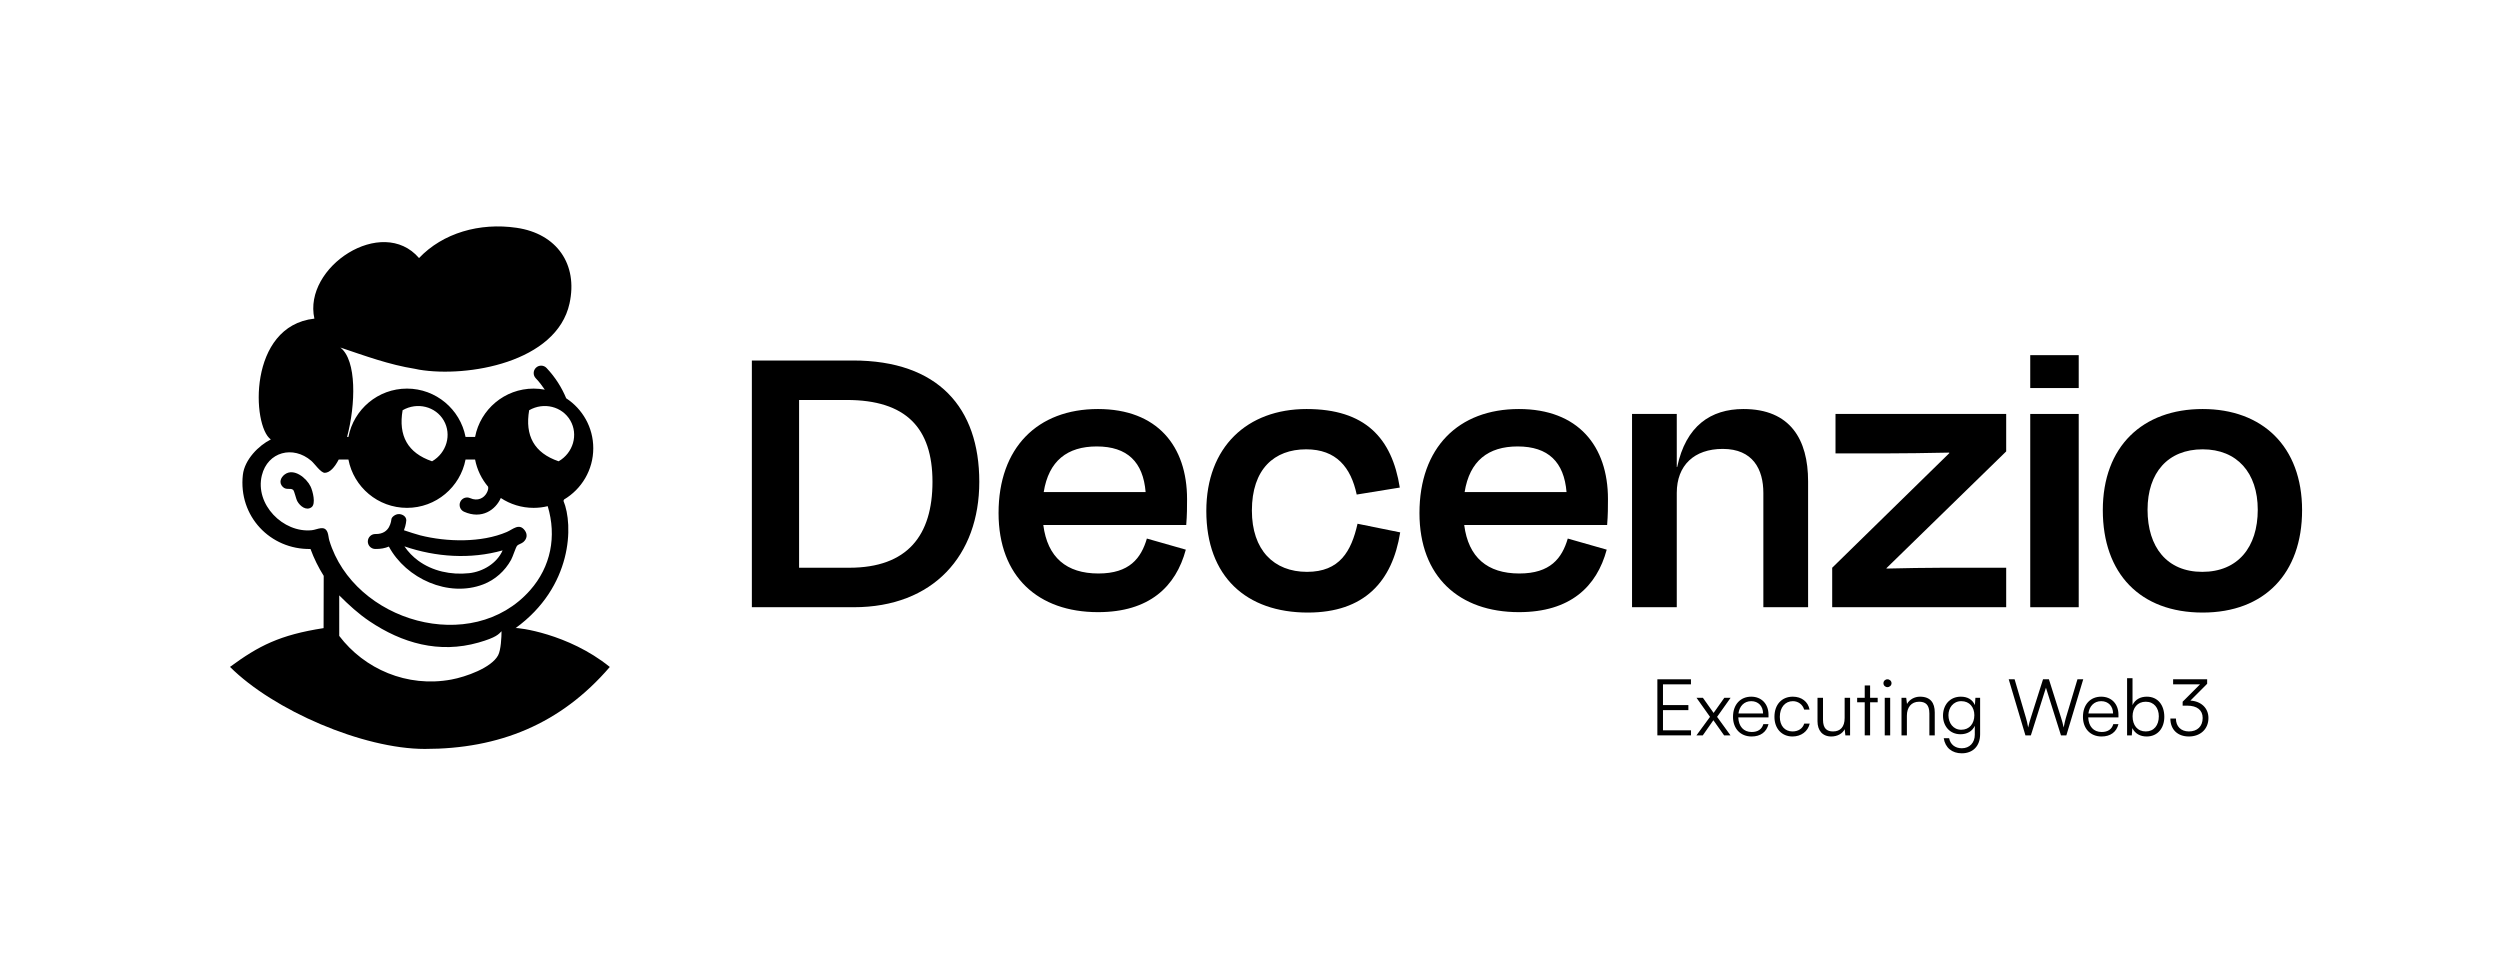 <?xml version="1.0" encoding="UTF-8" standalone="no"?>
<!DOCTYPE svg PUBLIC "-//W3C//DTD SVG 1.1//EN" "http://www.w3.org/Graphics/SVG/1.1/DTD/svg11.dtd">
<svg width="100%" height="100%" viewBox="0 0 2347 911" version="1.1" xmlns="http://www.w3.org/2000/svg" xmlns:xlink="http://www.w3.org/1999/xlink" xml:space="preserve" xmlns:serif="http://www.serif.com/" style="fill-rule:evenodd;clip-rule:evenodd;stroke-linejoin:round;stroke-miterlimit:2;">
    <g transform="matrix(1,0,0,1,-15509,-24931)">
        <g id="DCNZ_Primary-Logo_TAG_Black" transform="matrix(2.532,0,0,2.532,7400.83,21920.6)">
            <rect x="3203.21" y="1189.23" width="926.5" height="359.686" style="fill:none;"/>
            <clipPath id="_clip1">
                <rect x="3203.21" y="1189.23" width="926.5" height="359.686"/>
            </clipPath>
            <g clip-path="url(#_clip1)">
                <g transform="matrix(1,0,0,1,-9143.54,-13688.8)">
                    <g transform="matrix(1.118,0,0,1.118,12192.8,14097.4)">
                        <g id="Safe-zone" transform="matrix(1.009,0,0,1,-6179.37,-21202.3)">
                            <rect x="6262.83" y="21900.4" width="821.211" height="321.576" style="fill:none;"/>
                        </g>
                        <g transform="matrix(0.854,0,0,0.854,-975.233,76.052)">
                            <g transform="matrix(0.189,0,0,0.189,62.496,-134.298)">
                                <path d="M7618.74,5854.37C7735.98,5769.34 7737.78,5642.23 7717.19,5592.91C7717.58,5592.01 7717.98,5591.07 7718.38,5590.1C7754.31,5568.73 7778.42,5529.53 7778.42,5484.73C7778.42,5441.8 7756.27,5404.02 7722.8,5382.14C7713.81,5360.45 7700.76,5339.3 7682.42,5319.85C7676.62,5313.71 7666.93,5313.43 7660.79,5319.22C7654.65,5325.02 7654.36,5334.71 7660.16,5340.86C7667.3,5348.43 7673.46,5356.31 7678.83,5364.39C7671.4,5362.98 7663.74,5362.21 7655.9,5362.21C7596.22,5362.21 7546.45,5404.97 7535.58,5461.5L7515.97,5461.5C7505.09,5404.97 7455.32,5362.21 7395.65,5362.21C7335.97,5362.21 7286.2,5404.97 7275.32,5461.5L7272.56,5461.5C7290.26,5395.08 7292.75,5303.99 7258.68,5277.81C7308.91,5294.76 7359.44,5313.3 7412.11,5321.61C7414.95,5322.29 7417.85,5322.88 7420.8,5323.37C7519.45,5339.8 7703.2,5308.66 7729.67,5187.06C7747.08,5107.12 7703.93,5043.91 7620.77,5031.8C7544.91,5020.77 7469.48,5042.37 7420.41,5093.97C7344.45,5005.66 7181.73,5112.34 7205.4,5218.43C7068.32,5233.55 7077.05,5439.46 7115.9,5466.69C7091.2,5478.94 7061.95,5507.98 7058.42,5539.44C7048.9,5624.36 7114.74,5693.2 7197.41,5691.77C7204.54,5711.21 7213.68,5729.7 7224.55,5746.97L7224.29,5854.35C7134.07,5868.36 7090.85,5890.78 7032.01,5934.03C7121.09,6023.05 7305.16,6102.59 7432.35,6102.59C7584.78,6102.59 7711.29,6051.78 7812.38,5934.18C7727.03,5865.01 7621.57,5852.76 7618.74,5854.37ZM7582.88,5910.23C7568.99,5936.13 7516.27,5954.54 7486.98,5960C7395.76,5977.01 7307.81,5938.19 7256.44,5870.33L7256.42,5787.08C7275.75,5806.39 7295.57,5824.69 7318.52,5840.14C7385.49,5885.21 7461.46,5907.15 7542.61,5884.03C7579.82,5873.43 7584.13,5866.59 7589.95,5860.76C7589.9,5872.72 7588.71,5899.36 7582.88,5910.23ZM7232.47,5657.82C7226.45,5641.89 7211.76,5652.02 7200.04,5653.2C7141.02,5659.2 7082.82,5599.93 7097.43,5540.56C7109.42,5491.79 7161.8,5478.47 7199.1,5510.67C7205.87,5516.52 7218.68,5535.57 7226.92,5535.28C7236.98,5534.92 7246.79,5524.49 7255.4,5507.97L7275.32,5507.97C7286.2,5564.5 7335.97,5607.26 7395.65,5607.26C7455.32,5607.26 7505.09,5564.5 7515.97,5507.97L7535.58,5507.97C7539.62,5528.98 7549.03,5548.08 7562.32,5563.79C7563.39,5567.67 7561.7,5572.56 7559.27,5576.94C7553.71,5587.02 7541.14,5594.32 7525.34,5587.25C7517.63,5583.81 7508.57,5587.27 7505.12,5594.98C7501.68,5602.69 7505.14,5611.75 7512.85,5615.2C7549.57,5631.61 7577.85,5611.1 7588.42,5586.99C7607.77,5599.8 7630.97,5607.26 7655.9,5607.26C7665.85,5607.26 7675.51,5606.04 7684.77,5603.8C7684.82,5603.89 7684.85,5603.99 7684.9,5604.07C7703.35,5665.77 7691.35,5728.12 7648.69,5776.45C7529.29,5911.69 7286.65,5841.31 7236.08,5674.27C7234.5,5669.03 7234.39,5662.91 7232.47,5657.82ZM7330.19,5691.73C7341.48,5691.98 7350.76,5690.06 7358.42,5686.79C7393.98,5752.7 7480.64,5792.02 7552.38,5764.46C7576.85,5755.06 7596.96,5736.88 7609.52,5714.1C7613.24,5707.36 7618.94,5688.83 7621.87,5685.1C7623.95,5682.45 7631.01,5680.74 7634.71,5677.54C7642.29,5670.96 7643.76,5661.86 7637.69,5653.57C7626.16,5637.82 7613.24,5651.48 7600.77,5656.84C7548.59,5679.21 7477.32,5677.48 7422.98,5663.77C7417.37,5662.36 7397.08,5656.01 7389.43,5653.28C7393.77,5642.18 7394.24,5632.89 7394.24,5632.89C7394.24,5625.42 7387.34,5620.6 7379.9,5620.05C7372.03,5619.48 7363.57,5626.37 7363.57,5631.11C7363.57,5631.11 7363.01,5638.95 7358.62,5646.8C7354.42,5654.3 7346.17,5661.35 7330.88,5661.01C7322.41,5660.82 7315.37,5667.55 7315.18,5676.03C7314.99,5684.5 7321.72,5691.53 7330.19,5691.73ZM7592.15,5694.64C7580.57,5721.11 7551.74,5738.38 7523.36,5741.46C7486.08,5745.5 7447.87,5737.26 7418.54,5715.6C7407.81,5707.67 7398.26,5697.95 7390.39,5686.38C7454.88,5708.48 7526.07,5713.33 7592.15,5694.64ZM7144.47,5538.57C7136.34,5544.59 7131.69,5555.41 7140.42,5564.14C7147.9,5571.62 7156.18,5565.56 7161.7,5570.35C7164.44,5572.73 7167.23,5588.17 7170.46,5593.9C7175.94,5603.65 7188.63,5613.96 7199.55,5605.91C7208.89,5599.03 7202,5572.7 7197.59,5563.43C7189.46,5546.3 7163.4,5524.55 7144.47,5538.57ZM7386.65,5406.68C7416.62,5389.37 7454.52,5398.82 7471.23,5427.77C7487.94,5456.72 7477.18,5494.27 7447.21,5511.57C7396.68,5494.39 7377.77,5458.68 7386.65,5406.68ZM7646.68,5406.68C7676.65,5389.37 7714.56,5398.82 7731.27,5427.77C7747.98,5456.72 7737.22,5494.27 7707.24,5511.57C7656.71,5494.39 7637.8,5458.68 7646.68,5406.68Z"/>
                            </g>
                            <g transform="matrix(0.124,0,0,0.093,-507.127,793.303)">
                                <g transform="matrix(3.426,0,0,4.534,-11569.6,-41552.8)">
                                    <path d="M8410.07,9378.81C8464.22,9378.81 8488.46,9404.56 8488.46,9454.17C8488.46,9503.4 8465.74,9533.31 8412.34,9533.31L8366.52,9533.31L8366.52,9378.81L8410.07,9378.81ZM8323.35,9569.67L8416.51,9569.67C8489.22,9569.67 8531.25,9521.95 8531.25,9454.17C8531.25,9386 8493.76,9342.45 8415.75,9342.45L8323.35,9342.45L8323.35,9569.67Z" style="fill-rule:nonzero;"/>
                                </g>
                                <g transform="matrix(3.426,0,0,4.534,-11540.4,-41552.8)">
                                    <path d="M8630.09,9421.6C8658.12,9421.6 8672.51,9435.99 8674.78,9463.63L8581.62,9463.63C8586.16,9434.85 8603.2,9421.6 8630.09,9421.6ZM8631.23,9574.21C8678.19,9574.21 8702.42,9550.73 8711.51,9516.65L8675.92,9506.43C8670.61,9524.6 8660.01,9538.61 8631.61,9538.61C8602.45,9538.61 8585.03,9523.84 8581.24,9493.93L8711.89,9493.93C8712.65,9484.46 8712.65,9477.27 8712.65,9470.07C8712.65,9421.22 8685.38,9387.14 8631.23,9387.14C8575.94,9387.14 8540.34,9422.73 8540.34,9482.95C8540.34,9541.64 8576.7,9574.21 8631.23,9574.21Z" style="fill-rule:nonzero;"/>
                                </g>
                                <g transform="matrix(3.426,0,0,4.534,-11512.5,-41552.8)">
                                    <path d="M8859.58,9465.91L8898.97,9459.47C8891.77,9413.65 8867.16,9387.14 8813.76,9387.14C8759.61,9387.14 8722.11,9421.98 8722.11,9481.05C8722.11,9541.64 8758.85,9574.59 8814.9,9574.59C8866.4,9574.59 8892.15,9546.19 8899.34,9500.75L8860.34,9492.79C8854.66,9518.17 8844.06,9537.1 8814.14,9537.1C8783.84,9537.1 8763.77,9517.03 8763.77,9480.67C8763.77,9442.43 8784.22,9424.25 8813.38,9424.25C8841.02,9424.25 8854.28,9440.91 8859.58,9465.91Z" style="fill-rule:nonzero;"/>
                                </g>
                                <g transform="matrix(3.426,0,0,4.534,-11484.6,-41552.8)">
                                    <path d="M8998.56,9421.6C9026.59,9421.6 9040.98,9435.99 9043.25,9463.63L8950.09,9463.63C8954.63,9434.85 8971.68,9421.6 8998.56,9421.6ZM8999.7,9574.21C9046.66,9574.21 9070.89,9550.73 9079.98,9516.65L9044.38,9506.43C9039.08,9524.6 9028.48,9538.61 9000.08,9538.61C8970.92,9538.61 8953.5,9523.84 8949.71,9493.93L9080.36,9493.93C9081.12,9484.46 9081.12,9477.27 9081.12,9470.07C9081.12,9421.22 9053.85,9387.14 8999.7,9387.14C8944.41,9387.14 8908.81,9422.73 8908.81,9482.95C8908.81,9541.64 8945.17,9574.21 8999.7,9574.21Z" style="fill-rule:nonzero;"/>
                                </g>
                                <g transform="matrix(3.426,0,0,4.534,-11471.5,-41552.8)">
                                    <path d="M9140.19,9464.39C9140.19,9439.02 9156.1,9423.87 9182.23,9423.87C9209.87,9423.87 9219.34,9442.8 9219.34,9464.39L9219.34,9569.67L9260.24,9569.67L9260.24,9453.79C9260.24,9415.16 9243.96,9387.14 9201.16,9387.14C9171.25,9387.14 9148.52,9402.66 9140.57,9440.53L9140.19,9440.53L9140.19,9391.68L9099.3,9391.68L9099.3,9569.67L9140.19,9569.67L9140.19,9464.39Z" style="fill-rule:nonzero;"/>
                                </g>
                                <g transform="matrix(3.426,0,0,4.534,-11464.8,-41552.8)">
                                    <path d="M9381.42,9533.31C9365.52,9533.31 9346.96,9533.69 9329.92,9534.07L9329.92,9533.69L9439.36,9426.18L9439.36,9391.68L9283.34,9391.68L9283.34,9428.03L9326.51,9428.03C9345.83,9428.03 9367.41,9427.66 9387.1,9427.28L9387.48,9427.66L9280.31,9533.31L9280.31,9569.67L9439.36,9569.67L9439.36,9533.31L9381.42,9533.31Z" style="fill-rule:nonzero;"/>
                                </g>
                                <g transform="matrix(3.426,0,0,4.534,-11468.6,-41552.8)">
                                    <path d="M9506.77,9367.82L9506.77,9337.53L9462.46,9337.53L9462.46,9367.82L9506.77,9367.82ZM9506.77,9569.67L9506.77,9391.68L9462.46,9391.68L9462.46,9569.67L9506.77,9569.67Z" style="fill-rule:nonzero;"/>
                                </g>
                                <g transform="matrix(3.426,0,0,4.534,-11458,-41552.8)">
                                    <path d="M9616.97,9574.59C9673.4,9574.59 9707.86,9538.61 9707.86,9480.3C9707.86,9421.6 9671.5,9387.14 9616.97,9387.14C9562.06,9387.14 9525.7,9421.6 9525.7,9480.3C9525.7,9538.61 9559.79,9574.59 9616.97,9574.59ZM9616.97,9424.25C9648.4,9424.25 9667.34,9445.83 9667.34,9479.92C9667.34,9514.38 9649.16,9537.1 9616.59,9537.1C9584.4,9537.1 9566.6,9514.38 9566.6,9479.92C9566.6,9445.83 9585.16,9424.25 9616.97,9424.25Z" style="fill-rule:nonzero;"/>
                                </g>
                            </g>
                        </g>
                    </g>
                    <g transform="matrix(2.079,0,0,2.079,4545.43,-8749.58)">
                        <path d="M4053.57,11495.9L4053.57,11495L4048.57,11495L4048.57,11491.4L4053.1,11491.4L4053.1,11490.5L4048.57,11490.5L4048.57,11486.8L4053.56,11486.8L4053.56,11485.9L4047.57,11485.9L4047.57,11495.9L4053.57,11495.9Z" style="fill-rule:nonzero;"/>
                        <path d="M4055.67,11495.9L4057.56,11493.2L4059.47,11495.9L4060.61,11495.9L4058.22,11492.6L4060.63,11489.2L4059.51,11489.2L4057.6,11491.9L4055.69,11489.2L4054.55,11489.2L4056.96,11492.6L4054.54,11495.9L4055.67,11495.9Z" style="fill-rule:nonzero;"/>
                        <path d="M4064.38,11496.1C4065.98,11496.1 4067.03,11495.3 4067.39,11493.9L4066.47,11493.9C4066.21,11494.8 4065.5,11495.3 4064.39,11495.3C4062.94,11495.3 4062.07,11494.3 4062,11492.7L4067.39,11492.7L4067.39,11492.2C4067.39,11490.3 4066.14,11489 4064.31,11489C4062.38,11489 4061.06,11490.4 4061.06,11492.6C4061.06,11494.7 4062.39,11496.1 4064.38,11496.1ZM4064.31,11489.8C4065.58,11489.8 4066.42,11490.7 4066.42,11492L4062.03,11492C4062.2,11490.7 4063.04,11489.8 4064.31,11489.8Z" style="fill-rule:nonzero;"/>
                        <path d="M4068.45,11492.6C4068.45,11494.7 4069.76,11496.1 4071.67,11496.1C4073.21,11496.1 4074.42,11495.2 4074.74,11493.8L4073.76,11493.8C4073.49,11494.7 4072.68,11495.2 4071.67,11495.2C4070.3,11495.2 4069.41,11494.2 4069.41,11492.6C4069.41,11490.9 4070.37,11489.8 4071.74,11489.8C4072.68,11489.8 4073.49,11490.4 4073.75,11491.3L4074.71,11491.3C4074.45,11489.9 4073.3,11489 4071.73,11489C4069.76,11489 4068.45,11490.4 4068.45,11492.6Z" style="fill-rule:nonzero;"/>
                        <path d="M4080.97,11489.2L4080.97,11492.8C4080.97,11494.4 4080.2,11495.2 4078.9,11495.2C4077.82,11495.2 4077.11,11494.7 4077.11,11493.1L4077.11,11489.2L4076.13,11489.2L4076.13,11493.4C4076.13,11495 4076.99,11496.1 4078.59,11496.1C4079.65,11496.1 4080.59,11495.6 4080.97,11494.8L4081.1,11495.9L4081.94,11495.9L4081.94,11489.2L4080.97,11489.2Z" style="fill-rule:nonzero;"/>
                        <path d="M4085.51,11495.9L4085.51,11490L4086.86,11490L4086.86,11489.2L4085.51,11489.2L4085.51,11487L4084.55,11487L4084.55,11489.2L4083.2,11489.2L4083.2,11490L4084.55,11490L4084.55,11495.9L4085.51,11495.9Z" style="fill-rule:nonzero;"/>
                        <path d="M4088.6,11487.3C4088.99,11487.3 4089.33,11487 4089.33,11486.6C4089.33,11486.2 4088.99,11485.9 4088.6,11485.9C4088.21,11485.9 4087.89,11486.2 4087.89,11486.6C4087.89,11487 4088.21,11487.3 4088.6,11487.3ZM4088.12,11495.9L4089.09,11495.9L4089.09,11489.2L4088.12,11489.2L4088.12,11495.9Z" style="fill-rule:nonzero;"/>
                        <path d="M4092.07,11495.9L4092.07,11492.4C4092.07,11490.9 4092.86,11489.9 4094.24,11489.9C4095.36,11489.9 4096.08,11490.4 4096.08,11492L4096.08,11495.9L4097.04,11495.9L4097.04,11491.8C4097.04,11490.1 4096.27,11489 4094.41,11489C4093.43,11489 4092.53,11489.5 4092.09,11490.3L4091.95,11489.2L4091.11,11489.2L4091.11,11495.9L4092.07,11495.9Z" style="fill-rule:nonzero;"/>
                        <path d="M4098.51,11492.4C4098.51,11494.2 4099.69,11495.7 4101.62,11495.7C4102.78,11495.7 4103.72,11495.2 4104.18,11494.2L4104.18,11495.8C4104.18,11497.2 4103.26,11498.2 4101.87,11498.2C4100.65,11498.2 4099.81,11497.5 4099.6,11496.4L4098.64,11496.4C4098.9,11498.1 4100.12,11499.1 4101.86,11499.1C4103.85,11499.1 4105.13,11497.8 4105.13,11495.7L4105.13,11489.2L4104.29,11489.2L4104.2,11490.5C4103.76,11489.5 4102.87,11489 4101.69,11489C4099.7,11489 4098.51,11490.5 4098.51,11492.4ZM4099.48,11492.3C4099.48,11491 4100.32,11489.8 4101.77,11489.8C4103.26,11489.8 4104.1,11490.9 4104.1,11492.3C4104.1,11493.8 4103.23,11494.9 4101.76,11494.9C4100.33,11494.9 4099.48,11493.7 4099.48,11492.3Z" style="fill-rule:nonzero;"/>
                        <path d="M4113.21,11495.9L4114.18,11495.9L4116.87,11487.4L4119.55,11495.9L4120.51,11495.9L4123.52,11485.9L4122.49,11485.9L4120.42,11492.8C4120.31,11493.2 4120.18,11493.7 4120.03,11494.5C4119.88,11493.8 4119.74,11493.3 4119.58,11492.8L4117.4,11485.9L4116.35,11485.9L4114.16,11492.8C4114.01,11493.3 4113.87,11493.7 4113.7,11494.5C4113.58,11493.8 4113.45,11493.3 4113.31,11492.8L4111.28,11485.9L4110.23,11485.9L4113.21,11495.9Z" style="fill-rule:nonzero;"/>
                        <path d="M4126.79,11496.1C4128.39,11496.1 4129.44,11495.3 4129.8,11493.9L4128.88,11493.9C4128.63,11494.8 4127.91,11495.3 4126.81,11495.3C4125.35,11495.3 4124.48,11494.3 4124.41,11492.7L4129.8,11492.7L4129.8,11492.2C4129.8,11490.3 4128.56,11489 4126.72,11489C4124.79,11489 4123.47,11490.4 4123.47,11492.6C4123.47,11494.7 4124.8,11496.1 4126.79,11496.1ZM4126.72,11489.8C4128,11489.8 4128.84,11490.7 4128.84,11492L4124.44,11492C4124.61,11490.7 4125.45,11489.8 4126.72,11489.8Z" style="fill-rule:nonzero;"/>
                        <path d="M4132.18,11495.9L4132.28,11494.6C4132.76,11495.6 4133.69,11496.1 4134.83,11496.1C4136.8,11496.1 4137.98,11494.6 4137.98,11492.6C4137.98,11490.5 4136.83,11489 4134.86,11489C4133.71,11489 4132.78,11489.5 4132.31,11490.5L4132.31,11485.7L4131.34,11485.7L4131.34,11495.9L4132.18,11495.9ZM4132.32,11492.5C4132.32,11491 4133.19,11489.9 4134.67,11489.9C4136.14,11489.9 4137,11491 4137,11492.5C4137,11494.1 4136.14,11495.2 4134.67,11495.2C4133.19,11495.2 4132.32,11494.1 4132.32,11492.5Z" style="fill-rule:nonzero;"/>
                        <path d="M4142.05,11490.6C4143.84,11490.6 4144.82,11491.4 4144.82,11492.8C4144.82,11494.3 4143.86,11495.2 4142.36,11495.2C4140.95,11495.2 4140.05,11494.3 4140.05,11492.9L4139.06,11492.9C4139.06,11494.9 4140.39,11496.1 4142.36,11496.1C4144.39,11496.1 4145.85,11494.8 4145.85,11492.8C4145.85,11491 4144.5,11489.8 4142.63,11489.7L4145.62,11486.7L4145.62,11485.9L4139.55,11485.9L4139.55,11486.8L4144.35,11486.8L4141.25,11489.9L4141.25,11490.6L4142.05,11490.6Z" style="fill-rule:nonzero;"/>
                    </g>
                </g>
            </g>
        </g>
    </g>
</svg>
